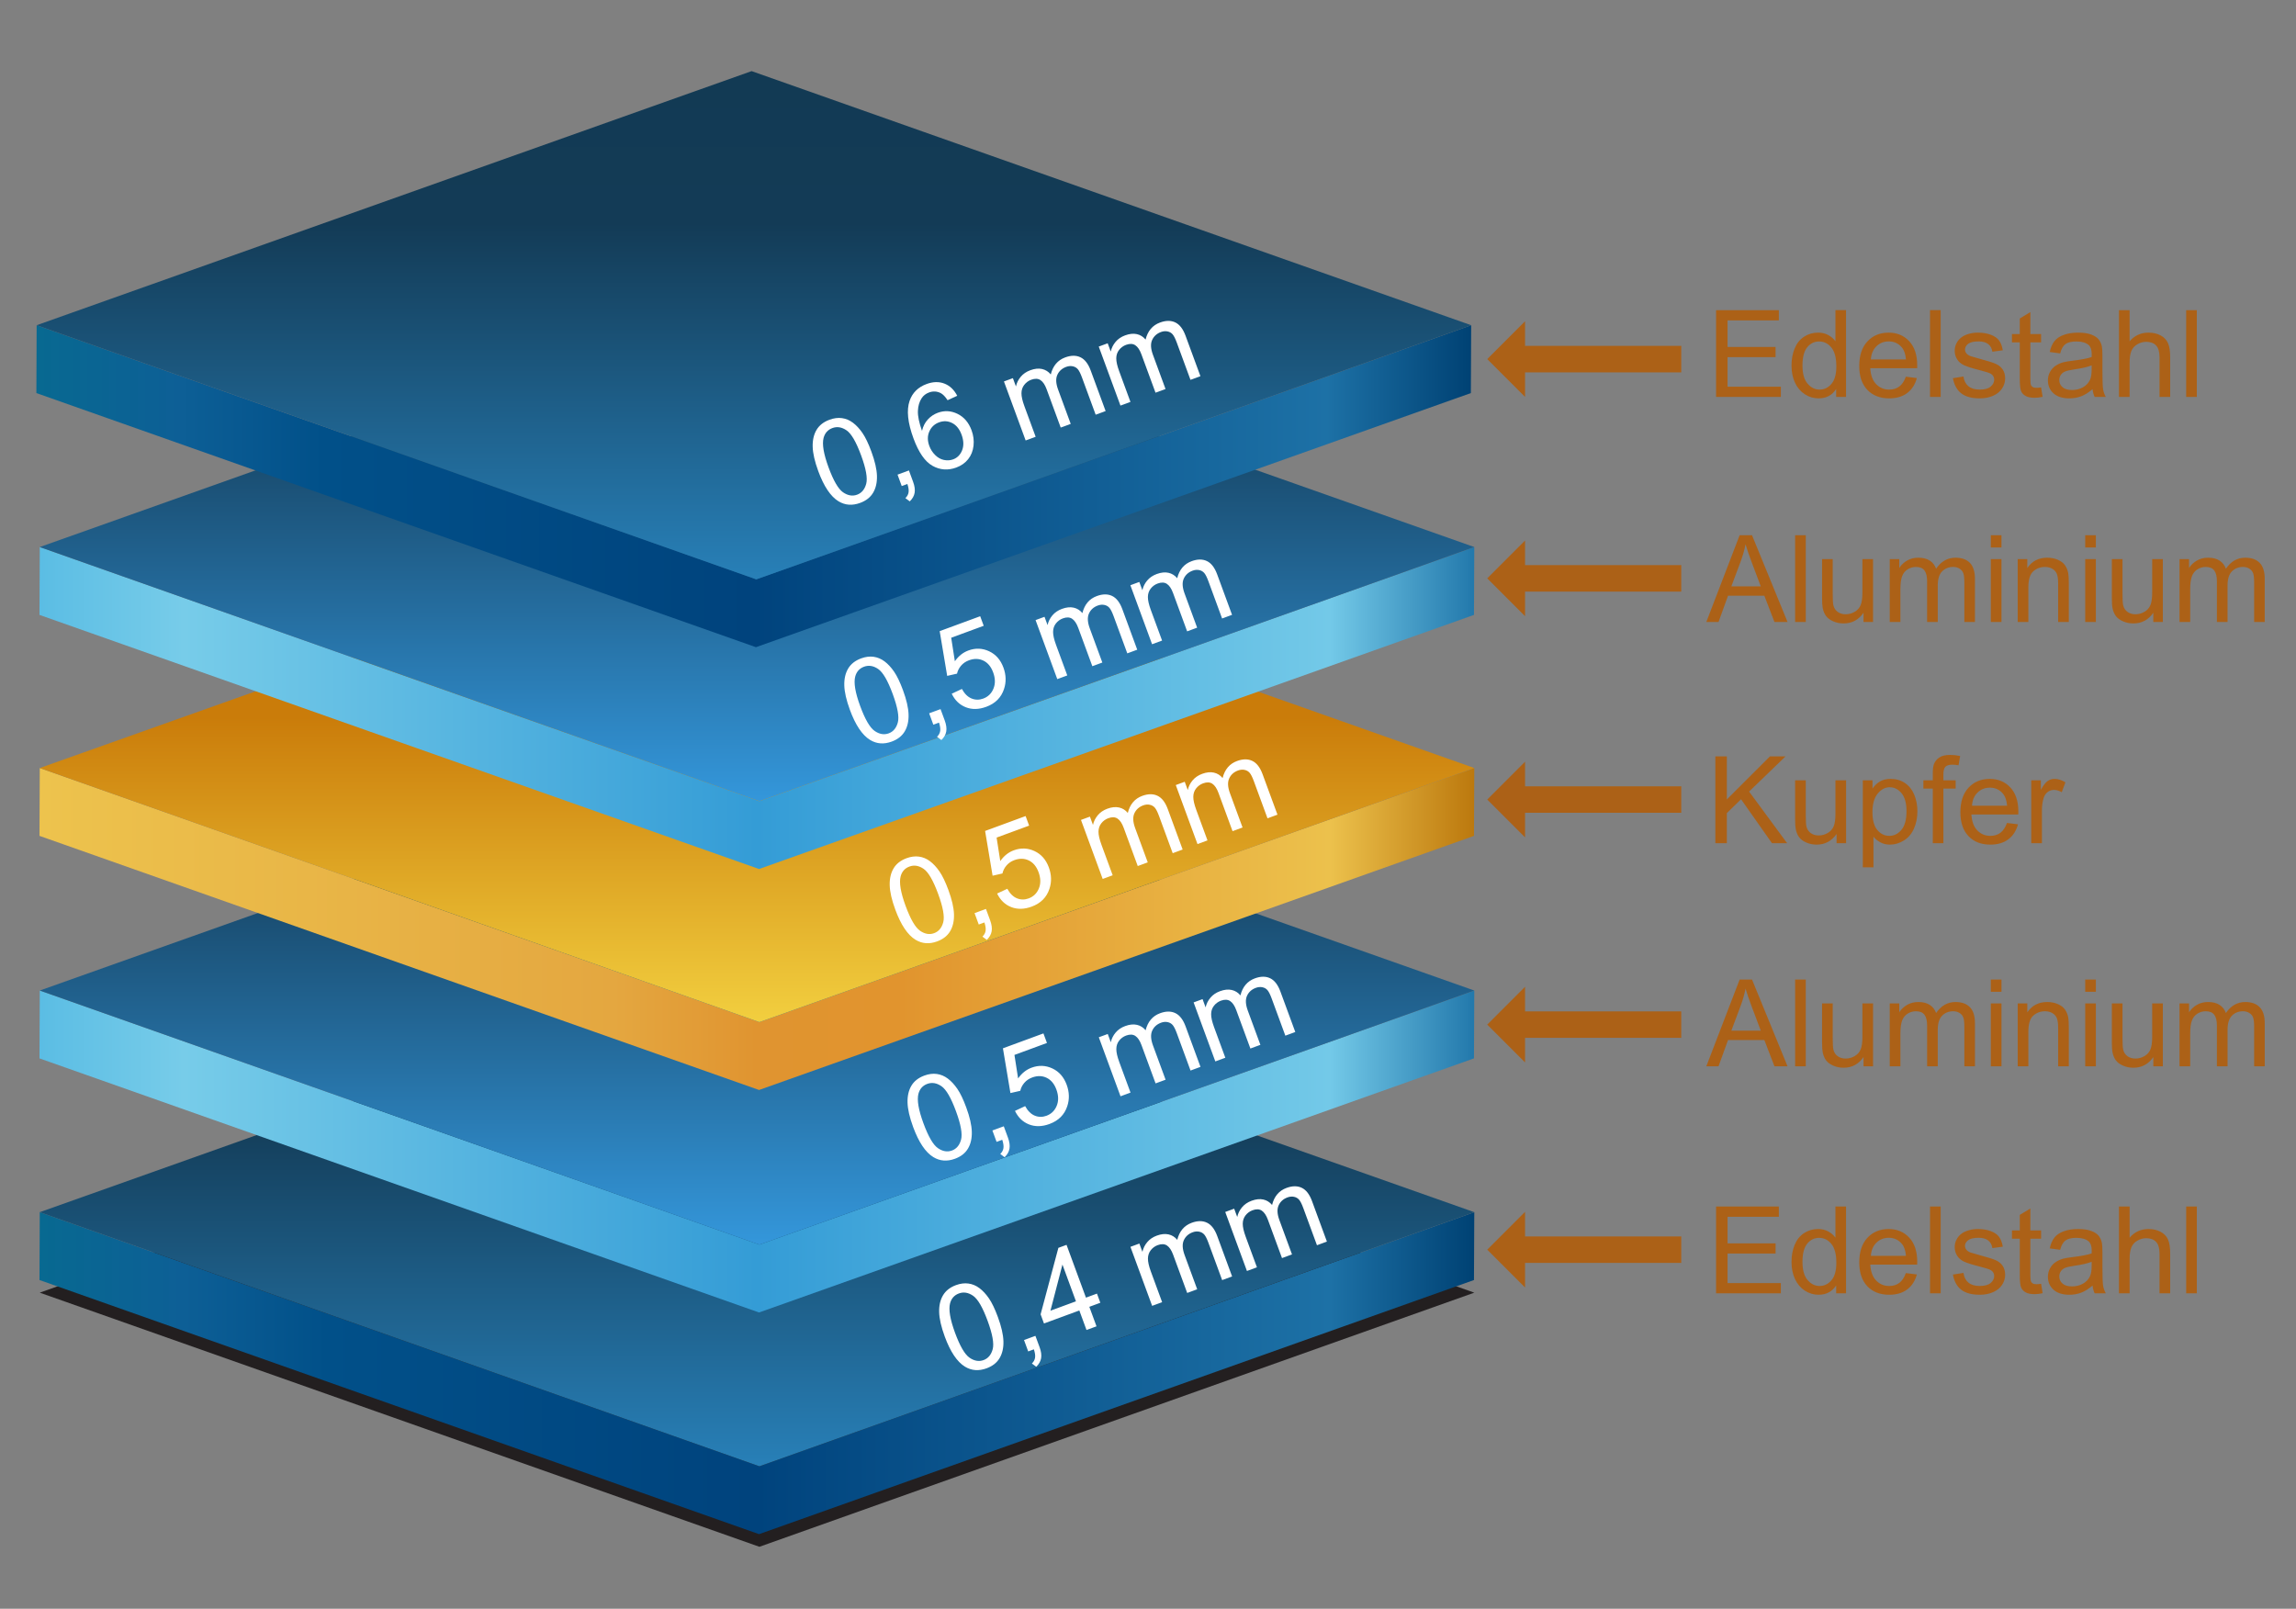 <?xml version="1.0" encoding="UTF-8" standalone="no"?><!DOCTYPE svg PUBLIC "-//W3C//DTD SVG 1.1//EN" "http://www.w3.org/Graphics/SVG/1.1/DTD/svg11.dtd"><svg width="100%" height="100%" viewBox="0 0 284 199" version="1.1" xmlns="http://www.w3.org/2000/svg" xmlns:xlink="http://www.w3.org/1999/xlink" xml:space="preserve" xmlns:serif="http://www.serif.com/" style="fill-rule:evenodd;clip-rule:evenodd;stroke-linejoin:round;stroke-miterlimit:2;"><rect x="0" y="0" width="284" height="199" fill="#808080" stroke="none"/><g><path d="M182.361,159.898l-88.429,31.433l-89.013,-31.433l88.433,-31.433l89.009,31.433Z" style="fill:#231f20;fill-rule:nonzero;"/><g id="Edelstahl"><path d="M93.932,181.376l-89.013,-31.434l-0.034,8.392l89.004,31.434l88.433,-31.434l0.039,-8.392l-88.429,31.434Z" style="fill:url(#_Linear1);"/><path d="M182.361,149.942l-88.429,31.434l-89.013,-31.434l88.433,-31.433l89.009,31.433Z" style="fill:url(#_Linear2);"/><g><path d="M116.858,165.322c-0.438,-1.192 -0.668,-2.196 -0.69,-3.012c-0.022,-0.817 0.136,-1.511 0.475,-2.083c0.338,-0.572 0.874,-0.993 1.607,-1.263c0.541,-0.198 1.055,-0.264 1.543,-0.196c0.488,0.067 0.941,0.257 1.357,0.57c0.417,0.312 0.809,0.735 1.177,1.268c0.368,0.533 0.735,1.3 1.103,2.299c0.435,1.182 0.664,2.181 0.688,2.997c0.025,0.815 -0.132,1.51 -0.47,2.085c-0.337,0.574 -0.875,0.997 -1.613,1.268c-0.971,0.357 -1.863,0.29 -2.673,-0.203c-0.973,-0.594 -1.808,-1.838 -2.504,-3.73Zm1.272,-0.468c0.608,1.654 1.207,2.684 1.796,3.089c0.588,0.405 1.167,0.504 1.735,0.295c0.568,-0.209 0.945,-0.66 1.13,-1.352c0.185,-0.693 -0.026,-1.864 -0.633,-3.514c-0.61,-1.659 -1.209,-2.69 -1.797,-3.092c-0.588,-0.403 -1.17,-0.499 -1.748,-0.286c-0.568,0.209 -0.933,0.616 -1.095,1.222c-0.201,0.771 0.003,1.984 0.612,3.638Zm9.052,2.313l-0.518,-1.409l1.409,-0.519l0.519,1.409c0.19,0.518 0.252,0.97 0.186,1.356c-0.066,0.386 -0.267,0.739 -0.601,1.06l-0.539,-0.403c0.219,-0.21 0.35,-0.45 0.392,-0.717c0.042,-0.268 -0.007,-0.613 -0.146,-1.035l-0.702,0.258Zm7.211,-2.652l-0.887,-2.413l-4.372,1.608l-0.417,-1.134l2.197,-8.222l1.01,-0.372l2.402,6.531l1.361,-0.501l0.417,1.134l-1.361,0.501l0.888,2.413l-1.238,0.455Zm-1.304,-3.547l-1.671,-4.544l-1.484,5.704l3.155,-1.16Zm9.423,0.561l-2.685,-7.3l1.106,-0.407l0.377,1.024c0.098,-0.442 0.297,-0.842 0.597,-1.199c0.3,-0.358 0.693,-0.626 1.179,-0.804c0.541,-0.199 1.025,-0.25 1.454,-0.153c0.429,0.097 0.788,0.322 1.079,0.673c0.263,-1.065 0.858,-1.768 1.784,-2.108c0.724,-0.267 1.355,-0.271 1.892,-0.013c0.537,0.258 0.958,0.804 1.265,1.638l1.843,5.011l-1.23,0.452l-1.692,-4.598c-0.182,-0.495 -0.353,-0.837 -0.513,-1.025c-0.16,-0.188 -0.37,-0.31 -0.63,-0.365c-0.26,-0.056 -0.531,-0.031 -0.816,0.073c-0.513,0.189 -0.876,0.517 -1.09,0.983c-0.213,0.466 -0.182,1.075 0.094,1.826l1.56,4.241l-1.237,0.456l-1.744,-4.744c-0.203,-0.549 -0.455,-0.925 -0.758,-1.126c-0.303,-0.2 -0.683,-0.217 -1.142,-0.048c-0.348,0.128 -0.636,0.338 -0.864,0.63c-0.228,0.292 -0.344,0.639 -0.347,1.041c-0.003,0.402 0.117,0.935 0.362,1.599l1.393,3.788l-1.237,0.455Zm11.727,-4.313l-2.685,-7.3l1.106,-0.408l0.377,1.025c0.098,-0.442 0.297,-0.842 0.597,-1.199c0.3,-0.358 0.693,-0.626 1.179,-0.805c0.541,-0.198 1.026,-0.249 1.454,-0.152c0.429,0.097 0.788,0.321 1.079,0.673c0.264,-1.065 0.858,-1.768 1.784,-2.108c0.724,-0.267 1.355,-0.271 1.892,-0.013c0.537,0.258 0.959,0.803 1.265,1.637l1.843,5.012l-1.23,0.452l-1.691,-4.599c-0.182,-0.494 -0.354,-0.836 -0.514,-1.024c-0.16,-0.188 -0.37,-0.31 -0.63,-0.366c-0.259,-0.055 -0.531,-0.03 -0.815,0.074c-0.514,0.189 -0.877,0.516 -1.091,0.983c-0.213,0.466 -0.182,1.075 0.095,1.826l1.559,4.241l-1.237,0.455l-1.744,-4.743c-0.203,-0.55 -0.455,-0.925 -0.758,-1.126c-0.303,-0.201 -0.683,-0.217 -1.141,-0.048c-0.349,0.128 -0.637,0.338 -0.865,0.63c-0.228,0.292 -0.344,0.639 -0.347,1.041c-0.003,0.401 0.118,0.935 0.362,1.599l1.393,3.788l-1.237,0.455Z" style="fill:#fff;"/></g></g><g id="Aluminium"><path d="M93.932,153.958l-89.013,-31.433l-0.034,8.394l89.004,31.431l88.433,-31.434l0.039,-8.391l-88.429,31.433Z" style="fill:url(#_Linear3);"/><path d="M182.361,122.525l-88.429,31.433l-89.013,-31.433l88.433,-31.434l89.009,31.434Z" style="fill:url(#_Linear4);"/><g id="Aluminium1" serif:id="Aluminium"><path d="M112.947,139.4c-0.438,-1.191 -0.668,-2.195 -0.69,-3.012c-0.022,-0.816 0.136,-1.511 0.474,-2.083c0.339,-0.572 0.875,-0.992 1.608,-1.262c0.541,-0.199 1.055,-0.264 1.543,-0.197c0.488,0.068 0.94,0.258 1.357,0.57c0.417,0.313 0.809,0.736 1.177,1.269c0.367,0.533 0.735,1.299 1.102,2.298c0.435,1.183 0.665,2.182 0.689,2.997c0.024,0.816 -0.132,1.511 -0.47,2.085c-0.338,0.574 -0.875,0.997 -1.613,1.268c-0.972,0.358 -1.863,0.29 -2.674,-0.203c-0.973,-0.594 -1.807,-1.837 -2.503,-3.73Zm1.272,-0.468c0.608,1.655 1.207,2.685 1.795,3.09c0.589,0.405 1.167,0.503 1.736,0.294c0.568,-0.209 0.944,-0.66 1.129,-1.352c0.185,-0.692 -0.025,-1.863 -0.632,-3.513c-0.61,-1.659 -1.209,-2.69 -1.797,-3.093c-0.588,-0.403 -1.171,-0.498 -1.748,-0.286c-0.568,0.209 -0.933,0.617 -1.096,1.223c-0.2,0.77 0.004,1.983 0.613,3.637Zm9.052,2.313l-0.518,-1.409l1.409,-0.518l0.518,1.409c0.191,0.518 0.253,0.97 0.187,1.356c-0.066,0.386 -0.267,0.739 -0.602,1.06l-0.538,-0.403c0.219,-0.211 0.35,-0.45 0.392,-0.718c0.042,-0.268 -0.007,-0.613 -0.147,-1.035l-0.701,0.258Zm2.274,-3.833l1.259,-0.588c0.328,0.597 0.727,0.991 1.194,1.18c0.468,0.19 0.949,0.194 1.444,0.012c0.596,-0.219 1.018,-0.629 1.265,-1.23c0.247,-0.601 0.234,-1.273 -0.039,-2.015c-0.259,-0.706 -0.662,-1.19 -1.209,-1.452c-0.546,-0.262 -1.14,-0.275 -1.782,-0.039c-0.398,0.147 -0.725,0.37 -0.979,0.669c-0.254,0.299 -0.42,0.626 -0.497,0.982l-1.217,0.276l-0.928,-5.535l5.011,-1.843l0.435,1.182l-4.021,1.479l0.453,2.909c0.45,-0.645 1.007,-1.089 1.671,-1.333c0.88,-0.324 1.735,-0.292 2.564,0.095c0.829,0.387 1.419,1.059 1.772,2.017c0.335,0.912 0.359,1.798 0.072,2.658c-0.346,1.053 -1.078,1.786 -2.197,2.197c-0.916,0.337 -1.759,0.356 -2.527,0.056c-0.769,-0.3 -1.35,-0.859 -1.744,-1.677Zm13.055,-1.805l-2.685,-7.3l1.107,-0.407l0.377,1.024c0.097,-0.441 0.296,-0.841 0.597,-1.199c0.3,-0.357 0.693,-0.625 1.179,-0.804c0.54,-0.199 1.025,-0.25 1.454,-0.152c0.428,0.097 0.788,0.321 1.078,0.672c0.264,-1.065 0.859,-1.767 1.785,-2.108c0.724,-0.266 1.354,-0.27 1.891,-0.013c0.537,0.258 0.959,0.804 1.266,1.638l1.843,5.011l-1.231,0.453l-1.691,-4.599c-0.182,-0.495 -0.353,-0.836 -0.513,-1.025c-0.161,-0.188 -0.371,-0.31 -0.63,-0.365c-0.26,-0.055 -0.532,-0.031 -0.816,0.074c-0.513,0.189 -0.877,0.516 -1.09,0.982c-0.214,0.466 -0.182,1.075 0.094,1.827l1.56,4.241l-1.237,0.455l-1.745,-4.743c-0.202,-0.55 -0.455,-0.925 -0.757,-1.126c-0.303,-0.201 -0.684,-0.217 -1.142,-0.048c-0.348,0.128 -0.636,0.338 -0.865,0.63c-0.228,0.292 -0.343,0.639 -0.346,1.04c-0.004,0.402 0.117,0.935 0.361,1.6l1.394,3.787l-1.238,0.455Zm11.727,-4.313l-2.685,-7.3l1.107,-0.407l0.377,1.024c0.097,-0.441 0.296,-0.841 0.597,-1.199c0.3,-0.357 0.693,-0.625 1.179,-0.804c0.541,-0.199 1.025,-0.25 1.454,-0.152c0.428,0.097 0.788,0.321 1.078,0.672c0.264,-1.065 0.859,-1.767 1.785,-2.108c0.724,-0.266 1.354,-0.27 1.891,-0.013c0.537,0.258 0.959,0.804 1.266,1.638l1.843,5.011l-1.23,0.453l-1.692,-4.599c-0.182,-0.495 -0.353,-0.836 -0.513,-1.025c-0.16,-0.188 -0.37,-0.31 -0.63,-0.365c-0.26,-0.055 -0.532,-0.031 -0.816,0.074c-0.513,0.188 -0.876,0.516 -1.09,0.982c-0.214,0.466 -0.182,1.075 0.094,1.827l1.56,4.241l-1.237,0.455l-1.745,-4.743c-0.202,-0.55 -0.454,-0.925 -0.757,-1.126c-0.303,-0.201 -0.683,-0.217 -1.142,-0.049c-0.348,0.129 -0.636,0.339 -0.864,0.631c-0.229,0.292 -0.344,0.639 -0.347,1.04c-0.003,0.402 0.117,0.935 0.362,1.6l1.393,3.787l-1.238,0.455Z" style="fill:#fff;"/></g></g><g id="Kupfer"><path d="M93.932,126.433l-89.013,-31.431l-0.034,8.392l89.004,31.433l88.433,-31.433l0.039,-8.394l-88.429,31.433Z" style="fill:url(#_Linear5);"/><path d="M182.361,95l-88.429,31.433l-89.013,-31.431l88.433,-31.433l89.009,31.431Z" style="fill:url(#_Linear6);"/><g><path d="M110.742,112.514c-0.439,-1.191 -0.669,-2.195 -0.691,-3.012c-0.022,-0.816 0.137,-1.511 0.475,-2.082c0.339,-0.572 0.875,-0.993 1.608,-1.263c0.54,-0.199 1.055,-0.264 1.543,-0.197c0.488,0.068 0.94,0.258 1.357,0.57c0.416,0.313 0.808,0.736 1.176,1.269c0.368,0.533 0.736,1.299 1.103,2.298c0.435,1.183 0.665,2.182 0.689,2.997c0.024,0.816 -0.133,1.511 -0.47,2.085c-0.338,0.574 -0.876,0.997 -1.614,1.269c-0.971,0.357 -1.862,0.289 -2.673,-0.203c-0.973,-0.595 -1.807,-1.838 -2.503,-3.731Zm1.271,-0.467c0.609,1.654 1.207,2.684 1.796,3.089c0.589,0.405 1.167,0.503 1.735,0.294c0.569,-0.209 0.945,-0.659 1.13,-1.352c0.185,-0.692 -0.026,-1.863 -0.633,-3.513c-0.61,-1.659 -1.209,-2.69 -1.796,-3.093c-0.588,-0.403 -1.171,-0.498 -1.748,-0.286c-0.569,0.209 -0.934,0.617 -1.096,1.223c-0.2,0.771 0.004,1.983 0.612,3.638Zm9.053,2.312l-0.519,-1.409l1.41,-0.518l0.518,1.409c0.19,0.518 0.253,0.97 0.186,1.356c-0.066,0.386 -0.266,0.739 -0.601,1.06l-0.538,-0.403c0.219,-0.211 0.349,-0.45 0.391,-0.718c0.042,-0.267 -0.006,-0.612 -0.146,-1.034l-0.701,0.257Zm2.273,-3.833l1.259,-0.587c0.329,0.597 0.727,0.99 1.195,1.179c0.468,0.19 0.949,0.194 1.444,0.012c0.596,-0.219 1.017,-0.629 1.265,-1.23c0.247,-0.601 0.234,-1.272 -0.039,-2.015c-0.26,-0.706 -0.663,-1.189 -1.209,-1.452c-0.546,-0.262 -1.14,-0.275 -1.782,-0.039c-0.399,0.147 -0.725,0.37 -0.979,0.669c-0.255,0.299 -0.42,0.626 -0.497,0.982l-1.218,0.276l-0.927,-5.535l5.011,-1.843l0.435,1.183l-4.022,1.479l0.453,2.908c0.45,-0.644 1.007,-1.089 1.672,-1.333c0.88,-0.324 1.734,-0.292 2.563,0.095c0.829,0.387 1.42,1.059 1.772,2.017c0.336,0.912 0.36,1.798 0.073,2.658c-0.346,1.054 -1.079,1.786 -2.197,2.197c-0.916,0.337 -1.759,0.356 -2.527,0.056c-0.769,-0.3 -1.35,-0.859 -1.745,-1.677Zm13.056,-1.804l-2.685,-7.301l1.107,-0.407l0.376,1.024c0.098,-0.441 0.297,-0.841 0.597,-1.198c0.301,-0.358 0.694,-0.626 1.179,-0.805c0.541,-0.199 1.026,-0.249 1.454,-0.152c0.429,0.097 0.788,0.321 1.079,0.672c0.264,-1.064 0.859,-1.767 1.784,-2.108c0.724,-0.266 1.355,-0.27 1.892,-0.012c0.537,0.257 0.959,0.803 1.266,1.637l1.843,5.011l-1.231,0.453l-1.691,-4.599c-0.182,-0.495 -0.353,-0.836 -0.514,-1.024c-0.16,-0.189 -0.37,-0.31 -0.63,-0.366c-0.259,-0.055 -0.531,-0.031 -0.815,0.074c-0.514,0.189 -0.877,0.516 -1.09,0.982c-0.214,0.466 -0.183,1.075 0.094,1.827l1.56,4.241l-1.238,0.455l-1.744,-4.743c-0.202,-0.55 -0.455,-0.925 -0.758,-1.126c-0.302,-0.201 -0.683,-0.217 -1.141,-0.048c-0.348,0.128 -0.637,0.338 -0.865,0.63c-0.228,0.292 -0.344,0.639 -0.347,1.04c-0.003,0.402 0.118,0.935 0.362,1.6l1.393,3.787l-1.237,0.456Zm11.727,-4.314l-2.685,-7.3l1.107,-0.407l0.376,1.024c0.098,-0.441 0.297,-0.841 0.597,-1.199c0.301,-0.357 0.694,-0.625 1.18,-0.804c0.54,-0.199 1.025,-0.25 1.454,-0.152c0.428,0.097 0.788,0.321 1.078,0.672c0.264,-1.065 0.859,-1.767 1.784,-2.108c0.724,-0.266 1.355,-0.27 1.892,-0.012c0.537,0.257 0.959,0.803 1.266,1.637l1.843,5.011l-1.231,0.453l-1.691,-4.599c-0.182,-0.495 -0.353,-0.836 -0.514,-1.024c-0.16,-0.189 -0.37,-0.31 -0.629,-0.366c-0.26,-0.055 -0.532,-0.031 -0.816,0.074c-0.513,0.189 -0.877,0.516 -1.09,0.982c-0.214,0.466 -0.182,1.075 0.094,1.827l1.56,4.241l-1.237,0.455l-1.745,-4.743c-0.202,-0.55 -0.455,-0.925 -0.757,-1.126c-0.303,-0.201 -0.684,-0.217 -1.142,-0.048c-0.348,0.128 -0.637,0.338 -0.865,0.63c-0.228,0.292 -0.344,0.639 -0.347,1.04c-0.003,0.402 0.118,0.935 0.362,1.6l1.393,3.787l-1.237,0.455Z" style="fill:#fff;"/></g></g><g id="Aluminium2" serif:id="Aluminium"><path d="M93.932,99.102l-89.013,-31.434l-0.034,8.394l89.004,31.431l88.433,-31.433l0.039,-8.392l-88.429,31.434Z" style="fill:url(#_Linear7);"/><path d="M182.361,67.668l-88.429,31.434l-89.013,-31.434l88.433,-31.433l89.009,31.433Z" style="fill:url(#_Linear8);"/><g><path d="M105.124,87.797c-0.438,-1.191 -0.668,-2.195 -0.69,-3.012c-0.022,-0.816 0.136,-1.511 0.475,-2.083c0.338,-0.571 0.874,-0.992 1.607,-1.262c0.541,-0.199 1.055,-0.264 1.543,-0.197c0.488,0.068 0.941,0.258 1.357,0.57c0.417,0.313 0.809,0.736 1.177,1.269c0.368,0.533 0.735,1.299 1.103,2.298c0.435,1.183 0.664,2.182 0.688,2.997c0.025,0.816 -0.132,1.511 -0.47,2.085c-0.337,0.574 -0.875,0.997 -1.613,1.269c-0.971,0.357 -1.863,0.289 -2.673,-0.203c-0.973,-0.595 -1.808,-1.838 -2.504,-3.731Zm1.272,-0.468c0.608,1.655 1.207,2.685 1.796,3.09c0.588,0.405 1.167,0.503 1.735,0.294c0.568,-0.209 0.945,-0.66 1.13,-1.352c0.185,-0.692 -0.026,-1.863 -0.633,-3.513c-0.61,-1.659 -1.209,-2.69 -1.797,-3.093c-0.588,-0.403 -1.17,-0.498 -1.748,-0.286c-0.568,0.209 -0.933,0.617 -1.095,1.223c-0.201,0.771 0.003,1.983 0.612,3.637Zm9.052,2.313l-0.518,-1.409l1.409,-0.518l0.519,1.409c0.19,0.518 0.252,0.97 0.186,1.356c-0.066,0.386 -0.267,0.739 -0.601,1.06l-0.539,-0.403c0.22,-0.211 0.35,-0.45 0.392,-0.718c0.042,-0.268 -0.007,-0.612 -0.146,-1.035l-0.702,0.258Zm2.274,-3.833l1.259,-0.587c0.329,0.597 0.727,0.99 1.195,1.179c0.467,0.19 0.949,0.194 1.444,0.012c0.595,-0.219 1.017,-0.629 1.264,-1.23c0.247,-0.601 0.235,-1.273 -0.038,-2.015c-0.26,-0.706 -0.663,-1.19 -1.209,-1.452c-0.547,-0.262 -1.141,-0.275 -1.782,-0.039c-0.399,0.147 -0.726,0.37 -0.98,0.669c-0.254,0.299 -0.42,0.626 -0.497,0.982l-1.217,0.276l-0.928,-5.535l5.011,-1.843l0.435,1.183l-4.021,1.479l0.453,2.908c0.45,-0.644 1.007,-1.089 1.672,-1.333c0.879,-0.324 1.734,-0.292 2.563,0.095c0.829,0.387 1.42,1.059 1.772,2.017c0.335,0.912 0.36,1.798 0.072,2.658c-0.346,1.054 -1.078,1.786 -2.196,2.197c-0.917,0.337 -1.759,0.356 -2.528,0.056c-0.768,-0.3 -1.35,-0.859 -1.744,-1.677Zm13.056,-1.805l-2.685,-7.3l1.106,-0.407l0.377,1.024c0.098,-0.441 0.297,-0.841 0.597,-1.199c0.3,-0.357 0.693,-0.625 1.179,-0.804c0.541,-0.199 1.026,-0.25 1.454,-0.152c0.429,0.097 0.788,0.321 1.079,0.672c0.263,-1.065 0.858,-1.767 1.784,-2.108c0.724,-0.266 1.355,-0.27 1.892,-0.012c0.537,0.257 0.958,0.803 1.265,1.637l1.843,5.011l-1.23,0.453l-1.692,-4.599c-0.182,-0.495 -0.353,-0.836 -0.513,-1.024c-0.16,-0.189 -0.37,-0.31 -0.63,-0.366c-0.26,-0.055 -0.531,-0.031 -0.816,0.074c-0.513,0.189 -0.876,0.516 -1.09,0.982c-0.213,0.466 -0.182,1.075 0.094,1.827l1.56,4.241l-1.237,0.455l-1.744,-4.743c-0.203,-0.55 -0.455,-0.925 -0.758,-1.126c-0.303,-0.201 -0.683,-0.217 -1.141,-0.048c-0.349,0.128 -0.637,0.338 -0.865,0.63c-0.228,0.292 -0.344,0.639 -0.347,1.04c-0.003,0.402 0.117,0.935 0.362,1.6l1.393,3.787l-1.237,0.455Zm11.727,-4.313l-2.685,-7.3l1.106,-0.407l0.377,1.024c0.098,-0.441 0.297,-0.841 0.597,-1.199c0.3,-0.357 0.693,-0.625 1.179,-0.804c0.541,-0.199 1.026,-0.25 1.454,-0.152c0.429,0.097 0.788,0.321 1.079,0.672c0.264,-1.065 0.858,-1.767 1.784,-2.108c0.724,-0.266 1.355,-0.27 1.892,-0.013c0.537,0.258 0.959,0.804 1.265,1.638l1.843,5.011l-1.23,0.453l-1.691,-4.599c-0.182,-0.495 -0.354,-0.836 -0.514,-1.025c-0.16,-0.188 -0.37,-0.31 -0.63,-0.365c-0.259,-0.055 -0.531,-0.031 -0.815,0.074c-0.514,0.189 -0.877,0.516 -1.091,0.982c-0.213,0.466 -0.182,1.075 0.095,1.827l1.559,4.241l-1.237,0.455l-1.744,-4.743c-0.203,-0.55 -0.455,-0.925 -0.758,-1.126c-0.303,-0.201 -0.683,-0.217 -1.141,-0.048c-0.349,0.128 -0.637,0.338 -0.865,0.63c-0.228,0.292 -0.344,0.639 -0.347,1.04c-0.003,0.402 0.118,0.935 0.362,1.6l1.393,3.787l-1.237,0.455Z" style="fill:#fff;"/></g></g><g id="Edelstahl1" serif:id="Edelstahl"><path d="M93.547,71.663l-89.013,-31.434l-0.034,8.392l89.005,31.434l88.432,-31.434l0.039,-8.392l-88.429,31.434Z" style="fill:url(#_Linear9);"/><path d="M181.976,40.229l-88.429,31.434l-89.013,-31.434l88.433,-31.433l89.009,31.433Z" style="fill:url(#_Linear10);"/><g><path d="M101.213,58.276c-0.438,-1.192 -0.668,-2.196 -0.69,-3.012c-0.022,-0.817 0.136,-1.511 0.474,-2.083c0.339,-0.572 0.875,-0.993 1.608,-1.262c0.541,-0.199 1.055,-0.265 1.543,-0.197c0.488,0.067 0.94,0.258 1.357,0.57c0.417,0.312 0.809,0.735 1.177,1.268c0.367,0.534 0.735,1.3 1.102,2.299c0.435,1.182 0.665,2.181 0.689,2.997c0.024,0.816 -0.132,1.51 -0.47,2.085c-0.338,0.574 -0.875,0.997 -1.613,1.268c-0.972,0.357 -1.863,0.29 -2.674,-0.203c-0.973,-0.594 -1.807,-1.838 -2.503,-3.73Zm1.272,-0.468c0.608,1.654 1.207,2.684 1.795,3.089c0.589,0.406 1.167,0.504 1.736,0.295c0.568,-0.209 0.944,-0.66 1.129,-1.352c0.185,-0.693 -0.025,-1.864 -0.632,-3.513c-0.61,-1.659 -1.209,-2.69 -1.797,-3.093c-0.588,-0.403 -1.171,-0.498 -1.748,-0.286c-0.568,0.209 -0.933,0.616 -1.096,1.222c-0.2,0.771 0.004,1.984 0.613,3.638Z" style="fill:#fff;fill-rule:nonzero;"/><path d="M111.537,60.121l-0.518,-1.409l1.409,-0.519l0.518,1.41c0.191,0.517 0.253,0.969 0.187,1.355c-0.066,0.386 -0.267,0.739 -0.602,1.06l-0.538,-0.403c0.219,-0.21 0.35,-0.449 0.392,-0.717c0.042,-0.268 -0.007,-0.613 -0.147,-1.035l-0.701,0.258Z" style="fill:#fff;fill-rule:nonzero;"/><path d="M118.403,48.957l-1.195,0.548c-0.288,-0.445 -0.574,-0.74 -0.857,-0.886c-0.464,-0.23 -0.941,-0.255 -1.432,-0.074c-0.394,0.144 -0.699,0.382 -0.916,0.711c-0.285,0.428 -0.44,0.955 -0.464,1.583c-0.024,0.628 0.145,1.448 0.507,2.459c0.131,-0.563 0.371,-1.034 0.721,-1.412c0.35,-0.378 0.761,-0.654 1.233,-0.828c0.825,-0.303 1.639,-0.258 2.442,0.136c0.803,0.394 1.381,1.072 1.735,2.034c0.233,0.633 0.313,1.271 0.24,1.914c-0.073,0.643 -0.295,1.197 -0.665,1.661c-0.371,0.464 -0.858,0.807 -1.463,1.03c-1.031,0.379 -2.012,0.309 -2.941,-0.21c-0.93,-0.519 -1.715,-1.649 -2.356,-3.391c-0.716,-1.947 -0.877,-3.496 -0.483,-4.645c0.345,-1.001 1.049,-1.697 2.112,-2.088c0.793,-0.291 1.524,-0.308 2.194,-0.05c0.67,0.259 1.199,0.761 1.588,1.508Zm-3.454,6.202c0.156,0.426 0.397,0.801 0.721,1.124c0.324,0.323 0.687,0.527 1.087,0.611c0.401,0.084 0.779,0.06 1.137,-0.071c0.522,-0.192 0.894,-0.568 1.115,-1.128c0.22,-0.56 0.198,-1.202 -0.069,-1.926c-0.256,-0.696 -0.643,-1.177 -1.162,-1.441c-0.519,-0.265 -1.06,-0.293 -1.624,-0.086c-0.559,0.206 -0.959,0.581 -1.201,1.125c-0.242,0.544 -0.244,1.142 -0.004,1.792Z" style="fill:#fff;fill-rule:nonzero;"/><path d="M126.866,54.483l-2.685,-7.3l1.107,-0.407l0.377,1.024c0.097,-0.442 0.296,-0.841 0.597,-1.199c0.3,-0.358 0.693,-0.626 1.179,-0.804c0.541,-0.199 1.025,-0.25 1.454,-0.153c0.428,0.098 0.788,0.322 1.078,0.673c0.264,-1.065 0.859,-1.768 1.785,-2.108c0.724,-0.266 1.354,-0.271 1.891,-0.013c0.537,0.258 0.959,0.804 1.266,1.638l1.843,5.011l-1.231,0.452l-1.691,-4.598c-0.182,-0.495 -0.353,-0.837 -0.513,-1.025c-0.161,-0.188 -0.371,-0.31 -0.63,-0.365c-0.26,-0.056 -0.532,-0.031 -0.816,0.073c-0.513,0.189 -0.877,0.517 -1.09,0.983c-0.214,0.466 -0.182,1.075 0.094,1.826l1.56,4.242l-1.237,0.455l-1.745,-4.743c-0.202,-0.55 -0.454,-0.926 -0.757,-1.126c-0.303,-0.201 -0.684,-0.217 -1.142,-0.049c-0.348,0.128 -0.636,0.338 -0.864,0.63c-0.229,0.292 -0.344,0.639 -0.347,1.041c-0.004,0.402 0.117,0.935 0.361,1.599l1.394,3.788l-1.238,0.455Z" style="fill:#fff;fill-rule:nonzero;"/><path d="M138.593,50.17l-2.685,-7.3l1.107,-0.407l0.377,1.024c0.097,-0.442 0.296,-0.842 0.597,-1.199c0.3,-0.358 0.693,-0.626 1.179,-0.804c0.541,-0.199 1.025,-0.25 1.454,-0.153c0.428,0.097 0.788,0.322 1.078,0.673c0.264,-1.065 0.859,-1.768 1.785,-2.108c0.724,-0.266 1.354,-0.271 1.891,-0.013c0.537,0.258 0.959,0.804 1.266,1.638l1.843,5.011l-1.23,0.452l-1.692,-4.598c-0.182,-0.495 -0.353,-0.837 -0.513,-1.025c-0.16,-0.188 -0.37,-0.31 -0.63,-0.365c-0.26,-0.056 -0.532,-0.031 -0.816,0.073c-0.513,0.189 -0.876,0.517 -1.09,0.983c-0.214,0.466 -0.182,1.075 0.094,1.826l1.56,4.242l-1.237,0.455l-1.745,-4.743c-0.202,-0.55 -0.454,-0.926 -0.757,-1.127c-0.303,-0.2 -0.683,-0.216 -1.142,-0.048c-0.348,0.128 -0.636,0.338 -0.864,0.63c-0.229,0.292 -0.344,0.639 -0.347,1.041c-0.003,0.402 0.117,0.935 0.362,1.599l1.393,3.788l-1.238,0.455Z" style="fill:#fff;fill-rule:nonzero;"/></g></g><path d="M188.64,46.058l-0,3.042l-4.68,-4.68l4.68,-4.68l-0,3.042l19.32,0l-0,3.276l-19.32,0Zm-0,27.12l-0,3.042l-4.68,-4.68l4.68,-4.68l-0,3.042l19.32,0l-0,3.276l-19.32,0Zm-0,27.36l-0,3.042l-4.68,-4.68l4.68,-4.68l-0,3.042l19.32,0l-0,3.276l-19.32,0Zm-0,27.84l-0,3.042l-4.68,-4.68l4.68,-4.68l-0,3.042l19.32,0l-0,3.276l-19.32,0Zm-0,27.84l-0,3.042l-4.68,-4.68l4.68,-4.68l-0,3.042l19.32,0l-0,3.276l-19.32,0Z" style="fill:#ac6117;"/><g><path d="M212.267,49.1l-0,-10.737l7.763,0l0,1.267l-6.343,0l0,3.289l5.94,-0l0,1.26l-5.94,-0l0,3.654l6.592,0l0,1.267l-8.012,0Zm14.853,0l0,-0.981c-0.493,0.771 -1.218,1.157 -2.175,1.157c-0.62,0 -1.19,-0.171 -1.71,-0.513c-0.52,-0.341 -0.923,-0.819 -1.209,-1.431c-0.286,-0.613 -0.428,-1.318 -0.428,-2.113c-0,-0.777 0.129,-1.481 0.388,-2.113c0.259,-0.633 0.647,-1.117 1.164,-1.454c0.518,-0.337 1.097,-0.506 1.736,-0.506c0.469,0 0.886,0.099 1.253,0.297c0.366,0.198 0.664,0.455 0.893,0.773l0,-3.853l1.311,0l0,10.737l-1.223,0Zm-4.167,-3.881c-0,0.996 0.21,1.74 0.629,2.233c0.42,0.494 0.916,0.74 1.487,0.74c0.576,0 1.066,-0.235 1.469,-0.707c0.403,-0.471 0.604,-1.19 0.604,-2.157c0,-1.064 -0.205,-1.845 -0.615,-2.343c-0.41,-0.498 -0.916,-0.747 -1.516,-0.747c-0.586,-0 -1.076,0.239 -1.469,0.717c-0.393,0.479 -0.589,1.233 -0.589,2.264Zm12.788,1.377l1.362,0.168c-0.215,0.796 -0.613,1.414 -1.194,1.853c-0.581,0.439 -1.323,0.659 -2.226,0.659c-1.138,0 -2.04,-0.35 -2.707,-1.051c-0.666,-0.701 -1,-1.683 -1,-2.948c0,-1.308 0.337,-2.324 1.011,-3.047c0.674,-0.722 1.548,-1.084 2.622,-1.084c1.04,0 1.89,0.354 2.549,1.062c0.659,0.708 0.989,1.704 0.989,2.989c-0,0.078 -0.003,0.195 -0.007,0.351l-5.801,0c0.049,0.855 0.29,1.509 0.725,1.963c0.434,0.454 0.976,0.681 1.626,0.681c0.483,0 0.896,-0.127 1.238,-0.381c0.341,-0.254 0.612,-0.659 0.813,-1.215Zm-4.329,-2.132l4.343,0c-0.058,-0.654 -0.224,-1.145 -0.498,-1.472c-0.42,-0.508 -0.964,-0.762 -1.633,-0.762c-0.606,0 -1.115,0.203 -1.527,0.608c-0.413,0.405 -0.641,0.947 -0.685,1.626Zm7.317,4.636l-0,-10.737l1.318,0l0,10.737l-1.318,0Zm2.834,-2.321l1.304,-0.205c0.073,0.522 0.277,0.922 0.612,1.201c0.334,0.278 0.802,0.417 1.402,0.417c0.606,0 1.055,-0.123 1.348,-0.37c0.293,-0.246 0.439,-0.536 0.439,-0.868c0,-0.297 -0.129,-0.532 -0.388,-0.703c-0.18,-0.117 -0.63,-0.266 -1.347,-0.447c-0.967,-0.244 -1.637,-0.455 -2.011,-0.633c-0.373,-0.178 -0.657,-0.425 -0.85,-0.74c-0.192,-0.315 -0.289,-0.663 -0.289,-1.043c0,-0.347 0.079,-0.668 0.238,-0.964c0.159,-0.295 0.375,-0.54 0.648,-0.736c0.205,-0.151 0.485,-0.279 0.839,-0.384c0.354,-0.105 0.734,-0.158 1.139,-0.158c0.61,0 1.146,0.088 1.608,0.264c0.461,0.176 0.802,0.414 1.021,0.714c0.22,0.3 0.371,0.702 0.454,1.205l-1.289,0.176c-0.058,-0.401 -0.228,-0.713 -0.509,-0.938c-0.28,-0.224 -0.677,-0.337 -1.19,-0.337c-0.605,0 -1.037,0.1 -1.296,0.301c-0.259,0.2 -0.388,0.434 -0.388,0.703c-0,0.171 0.053,0.324 0.161,0.461c0.107,0.142 0.276,0.259 0.505,0.352c0.132,0.049 0.52,0.161 1.165,0.337c0.932,0.249 1.583,0.452 1.951,0.611c0.369,0.159 0.658,0.39 0.868,0.692c0.21,0.303 0.315,0.679 0.315,1.128c0,0.44 -0.128,0.854 -0.384,1.242c-0.257,0.388 -0.626,0.688 -1.11,0.901c-0.483,0.212 -1.03,0.318 -1.64,0.318c-1.011,0 -1.781,-0.21 -2.311,-0.63c-0.53,-0.42 -0.868,-1.042 -1.015,-1.867Zm10.906,1.142l0.191,1.165c-0.372,0.078 -0.704,0.117 -0.997,0.117c-0.478,-0 -0.849,-0.076 -1.113,-0.227c-0.263,-0.151 -0.449,-0.35 -0.556,-0.597c-0.108,-0.247 -0.162,-0.765 -0.162,-1.556l0,-4.476l-0.966,0l-0,-1.025l0.966,0l0,-1.926l1.311,-0.791l0,2.717l1.326,0l0,1.025l-1.326,0l0,4.549c0,0.376 0.024,0.617 0.07,0.725c0.046,0.107 0.122,0.193 0.227,0.256c0.105,0.064 0.255,0.095 0.451,0.095c0.146,0 0.339,-0.017 0.578,-0.051Zm6.365,0.22c-0.488,0.415 -0.958,0.708 -1.41,0.879c-0.452,0.171 -0.936,0.256 -1.454,0.256c-0.854,0 -1.511,-0.209 -1.97,-0.626c-0.459,-0.418 -0.689,-0.951 -0.689,-1.6c0,-0.381 0.087,-0.729 0.26,-1.044c0.174,-0.315 0.401,-0.568 0.682,-0.758c0.28,-0.191 0.597,-0.335 0.948,-0.432c0.259,-0.069 0.65,-0.135 1.172,-0.198c1.064,-0.127 1.848,-0.278 2.351,-0.454c0.005,-0.181 0.007,-0.296 0.007,-0.344c0,-0.537 -0.124,-0.916 -0.373,-1.136c-0.337,-0.297 -0.838,-0.446 -1.502,-0.446c-0.62,-0 -1.078,0.108 -1.373,0.326c-0.295,0.217 -0.514,0.601 -0.655,1.153l-1.29,-0.176c0.118,-0.551 0.311,-0.997 0.579,-1.336c0.269,-0.34 0.657,-0.601 1.165,-0.784c0.507,-0.183 1.096,-0.275 1.765,-0.275c0.664,0 1.203,0.078 1.618,0.235c0.415,0.156 0.721,0.352 0.916,0.589c0.195,0.237 0.332,0.536 0.41,0.897c0.044,0.225 0.066,0.63 0.066,1.216l0,1.758c0,1.226 0.028,2.001 0.084,2.326c0.056,0.324 0.168,0.636 0.334,0.933l-1.377,0c-0.137,-0.273 -0.225,-0.593 -0.264,-0.959Zm-0.11,-2.944c-0.478,0.195 -1.196,0.361 -2.153,0.498c-0.542,0.078 -0.926,0.166 -1.15,0.263c-0.225,0.098 -0.398,0.241 -0.52,0.429c-0.122,0.188 -0.183,0.397 -0.183,0.626c-0,0.352 0.133,0.645 0.399,0.879c0.266,0.234 0.655,0.351 1.168,0.351c0.508,0 0.96,-0.111 1.355,-0.333c0.396,-0.222 0.686,-0.526 0.872,-0.912c0.141,-0.298 0.212,-0.737 0.212,-1.318l0,-0.483Zm3.377,3.903l-0,-10.737l1.318,0l-0,3.853c0.615,-0.713 1.391,-1.07 2.329,-1.07c0.576,0 1.077,0.114 1.501,0.341c0.425,0.227 0.729,0.541 0.912,0.941c0.183,0.4 0.275,0.981 0.275,1.743l-0,4.929l-1.318,0l-0,-4.929c-0,-0.659 -0.143,-1.139 -0.429,-1.439c-0.286,-0.3 -0.69,-0.45 -1.212,-0.45c-0.391,-0 -0.758,0.101 -1.102,0.304c-0.345,0.202 -0.59,0.477 -0.736,0.823c-0.147,0.347 -0.22,0.826 -0.22,1.436l-0,4.255l-1.318,0Zm8.312,0l0,-10.737l1.319,0l-0,10.737l-1.319,0Zm-59.355,27.84l4.124,-10.737l1.53,0l4.395,10.737l-1.619,0l-1.252,-3.252l-4.49,0l-1.179,3.252l-1.509,0Zm3.098,-4.409l3.64,0l-1.12,-2.973c-0.342,-0.904 -0.596,-1.646 -0.762,-2.227c-0.137,0.688 -0.33,1.372 -0.579,2.051l-1.179,3.149Zm7.888,4.409l0,-10.737l1.319,0l-0,10.737l-1.319,0Zm8.46,0l-0,-1.142c-0.606,0.879 -1.428,1.318 -2.468,1.318c-0.459,0 -0.888,-0.088 -1.286,-0.263c-0.398,-0.176 -0.693,-0.397 -0.886,-0.663c-0.193,-0.266 -0.328,-0.592 -0.407,-0.978c-0.053,-0.259 -0.08,-0.669 -0.08,-1.231l-0,-4.819l1.318,0l0,4.314c0,0.689 0.027,1.152 0.081,1.392c0.083,0.346 0.259,0.619 0.527,0.816c0.269,0.198 0.601,0.297 0.996,0.297c0.396,-0 0.767,-0.101 1.114,-0.304c0.346,-0.203 0.592,-0.479 0.736,-0.828c0.144,-0.349 0.216,-0.855 0.216,-1.519l-0,-4.168l1.318,0l0,7.778l-1.179,0Zm3.244,0l0,-7.778l1.18,0l-0,1.091c0.244,-0.38 0.569,-0.687 0.974,-0.919c0.405,-0.232 0.866,-0.348 1.384,-0.348c0.576,0 1.049,0.12 1.417,0.359c0.369,0.239 0.629,0.574 0.78,1.004c0.616,-0.909 1.416,-1.363 2.403,-1.363c0.771,0 1.364,0.214 1.779,0.641c0.415,0.427 0.623,1.085 0.623,1.974l0,5.339l-1.311,0l-0,-4.9c-0,-0.527 -0.043,-0.906 -0.128,-1.138c-0.086,-0.232 -0.241,-0.419 -0.465,-0.561c-0.225,-0.141 -0.489,-0.212 -0.791,-0.212c-0.547,-0 -1.001,0.182 -1.363,0.546c-0.361,0.363 -0.542,0.946 -0.542,1.746l0,4.519l-1.318,0l0,-5.053c0,-0.586 -0.107,-1.026 -0.322,-1.319c-0.215,-0.293 -0.567,-0.439 -1.055,-0.439c-0.371,-0 -0.714,0.098 -1.029,0.293c-0.315,0.195 -0.543,0.481 -0.685,0.857c-0.141,0.376 -0.212,0.918 -0.212,1.626l-0,4.035l-1.319,0Zm12.503,-9.221l-0,-1.516l1.318,0l0,1.516l-1.318,0Zm-0,9.221l-0,-7.778l1.318,0l0,7.778l-1.318,0Zm3.325,0l0,-7.778l1.187,0l-0,1.106c0.571,-0.854 1.396,-1.282 2.475,-1.282c0.469,0 0.9,0.085 1.293,0.253c0.393,0.168 0.687,0.389 0.882,0.663c0.196,0.273 0.333,0.598 0.411,0.974c0.048,0.244 0.073,0.671 0.073,1.282l-0,4.782l-1.318,0l-0,-4.731c-0,-0.537 -0.052,-0.939 -0.154,-1.205c-0.103,-0.266 -0.285,-0.478 -0.546,-0.637c-0.261,-0.159 -0.568,-0.238 -0.919,-0.238c-0.562,-0 -1.046,0.178 -1.454,0.535c-0.408,0.356 -0.612,1.032 -0.612,2.028l0,4.248l-1.318,0Zm8.35,-9.221l-0,-1.516l1.318,0l0,1.516l-1.318,0Zm-0,9.221l-0,-7.778l1.318,0l0,7.778l-1.318,0Zm8.423,0l-0,-1.142c-0.606,0.879 -1.429,1.318 -2.469,1.318c-0.459,0 -0.887,-0.088 -1.285,-0.263c-0.398,-0.176 -0.693,-0.397 -0.886,-0.663c-0.193,-0.266 -0.329,-0.592 -0.407,-0.978c-0.054,-0.259 -0.08,-0.669 -0.08,-1.231l-0,-4.819l1.318,0l-0,4.314c-0,0.689 0.027,1.152 0.081,1.392c0.083,0.346 0.258,0.619 0.527,0.816c0.268,0.198 0.6,0.297 0.996,0.297c0.395,-0 0.767,-0.101 1.113,-0.304c0.347,-0.203 0.592,-0.479 0.736,-0.828c0.144,-0.349 0.216,-0.855 0.216,-1.519l0,-4.168l1.319,0l-0,7.778l-1.179,0Zm3.244,0l0,-7.778l1.179,0l0,1.091c0.245,-0.38 0.569,-0.687 0.975,-0.919c0.405,-0.232 0.866,-0.348 1.384,-0.348c0.576,0 1.048,0.12 1.417,0.359c0.369,0.239 0.629,0.574 0.78,1.004c0.615,-0.909 1.416,-1.363 2.402,-1.363c0.772,0 1.365,0.214 1.78,0.641c0.415,0.427 0.623,1.085 0.623,1.974l-0,5.339l-1.311,0l-0,-4.9c-0,-0.527 -0.043,-0.906 -0.128,-1.138c-0.086,-0.232 -0.241,-0.419 -0.466,-0.561c-0.224,-0.141 -0.488,-0.212 -0.791,-0.212c-0.546,-0 -1.001,0.182 -1.362,0.546c-0.361,0.363 -0.542,0.946 -0.542,1.746l0,4.519l-1.318,0l-0,-5.053c-0,-0.586 -0.108,-1.026 -0.323,-1.319c-0.214,-0.293 -0.566,-0.439 -1.054,-0.439c-0.371,-0 -0.714,0.098 -1.029,0.293c-0.315,0.195 -0.543,0.481 -0.685,0.857c-0.142,0.376 -0.212,0.918 -0.212,1.626l-0,4.035l-1.319,0Zm-57.414,27.36l-0,-10.737l1.421,0l-0,5.325l5.332,-5.325l1.926,0l-4.505,4.351l4.703,6.386l-1.875,0l-3.824,-5.434l-1.757,1.714l-0,3.72l-1.421,0Zm14.992,0l0,-1.142c-0.605,0.879 -1.428,1.318 -2.468,1.318c-0.459,0 -0.887,-0.088 -1.285,-0.263c-0.398,-0.176 -0.694,-0.397 -0.887,-0.663c-0.192,-0.266 -0.328,-0.592 -0.406,-0.978c-0.054,-0.259 -0.081,-0.669 -0.081,-1.231l0,-4.819l1.319,0l-0,4.314c-0,0.689 0.027,1.152 0.08,1.392c0.083,0.346 0.259,0.619 0.528,0.816c0.268,0.198 0.6,0.297 0.996,0.297c0.395,-0 0.766,-0.101 1.113,-0.304c0.347,-0.203 0.592,-0.479 0.736,-0.828c0.144,-0.349 0.216,-0.855 0.216,-1.519l0,-4.168l1.319,0l-0,7.778l-1.18,0Zm3.245,2.981l-0,-10.759l1.201,0l0,1.011c0.283,-0.396 0.603,-0.692 0.96,-0.89c0.356,-0.198 0.788,-0.297 1.296,-0.297c0.664,0 1.25,0.171 1.758,0.513c0.508,0.342 0.891,0.824 1.15,1.447c0.258,0.622 0.388,1.304 0.388,2.047c-0,0.796 -0.143,1.512 -0.429,2.149c-0.285,0.638 -0.7,1.126 -1.245,1.465c-0.544,0.34 -1.117,0.509 -1.717,0.509c-0.44,0 -0.834,-0.093 -1.183,-0.278c-0.349,-0.186 -0.636,-0.42 -0.861,-0.703l0,3.786l-1.318,0Zm1.194,-6.826c-0,1.001 0.202,1.741 0.608,2.219c0.405,0.479 0.896,0.718 1.472,0.718c0.586,0 1.088,-0.248 1.505,-0.743c0.417,-0.496 0.626,-1.264 0.626,-2.304c0,-0.991 -0.204,-1.733 -0.611,-2.226c-0.408,-0.493 -0.895,-0.74 -1.462,-0.74c-0.561,0 -1.058,0.262 -1.49,0.787c-0.432,0.525 -0.648,1.288 -0.648,2.289Zm7.463,3.845l0,-6.753l-1.164,0l-0,-1.025l1.164,0l0,-0.828c0,-0.522 0.047,-0.91 0.139,-1.164c0.127,-0.342 0.351,-0.619 0.67,-0.831c0.32,-0.213 0.768,-0.319 1.344,-0.319c0.372,-0 0.782,0.044 1.231,0.132l-0.198,1.15c-0.273,-0.049 -0.532,-0.074 -0.776,-0.074c-0.401,0 -0.684,0.086 -0.85,0.257c-0.166,0.171 -0.249,0.491 -0.249,0.959l0,0.718l1.516,0l0,1.025l-1.516,0l0,6.753l-1.311,0Zm9.177,-2.504l1.363,0.168c-0.215,0.796 -0.613,1.414 -1.194,1.853c-0.581,0.439 -1.323,0.659 -2.227,0.659c-1.137,0 -2.039,-0.35 -2.706,-1.051c-0.666,-0.701 -1,-1.683 -1,-2.948c0,-1.308 0.337,-2.324 1.011,-3.047c0.674,-0.722 1.548,-1.084 2.622,-1.084c1.04,0 1.89,0.354 2.549,1.062c0.659,0.708 0.989,1.704 0.989,2.989c-0,0.078 -0.003,0.195 -0.008,0.351l-5.8,0c0.048,0.855 0.29,1.509 0.725,1.963c0.434,0.454 0.976,0.681 1.626,0.681c0.483,0 0.896,-0.127 1.237,-0.381c0.342,-0.254 0.613,-0.659 0.813,-1.215Zm-4.328,-2.132l4.343,0c-0.059,-0.654 -0.225,-1.145 -0.498,-1.472c-0.42,-0.508 -0.964,-0.762 -1.633,-0.762c-0.606,0 -1.115,0.203 -1.527,0.608c-0.413,0.405 -0.641,0.947 -0.685,1.626Zm7.331,4.636l0,-7.778l1.187,0l-0,1.179c0.303,-0.551 0.582,-0.915 0.838,-1.091c0.257,-0.176 0.539,-0.264 0.846,-0.264c0.445,0 0.896,0.142 1.355,0.425l-0.454,1.223c-0.322,-0.19 -0.644,-0.285 -0.966,-0.285c-0.289,-0 -0.547,0.086 -0.777,0.26c-0.229,0.173 -0.393,0.413 -0.491,0.721c-0.146,0.469 -0.219,0.981 -0.219,1.538l-0,4.072l-1.319,0Zm-40.195,27.6l4.124,-10.737l1.53,0l4.395,10.737l-1.619,0l-1.252,-3.252l-4.49,0l-1.179,3.252l-1.509,0Zm3.098,-4.409l3.64,0l-1.12,-2.973c-0.342,-0.904 -0.596,-1.646 -0.762,-2.227c-0.137,0.688 -0.33,1.372 -0.579,2.051l-1.179,3.149Zm7.888,4.409l0,-10.737l1.319,0l-0,10.737l-1.319,0Zm8.46,0l-0,-1.142c-0.606,0.879 -1.428,1.318 -2.468,1.318c-0.459,0 -0.888,-0.088 -1.286,-0.263c-0.398,-0.176 -0.693,-0.397 -0.886,-0.663c-0.193,-0.266 -0.328,-0.592 -0.407,-0.978c-0.053,-0.259 -0.08,-0.669 -0.08,-1.231l-0,-4.819l1.318,0l0,4.314c0,0.689 0.027,1.152 0.081,1.392c0.083,0.346 0.259,0.619 0.527,0.816c0.269,0.198 0.601,0.297 0.996,0.297c0.396,-0 0.767,-0.101 1.114,-0.304c0.346,-0.203 0.592,-0.479 0.736,-0.828c0.144,-0.349 0.216,-0.855 0.216,-1.519l-0,-4.168l1.318,0l0,7.778l-1.179,0Zm3.244,0l0,-7.778l1.18,0l-0,1.091c0.244,-0.38 0.569,-0.687 0.974,-0.919c0.405,-0.232 0.866,-0.348 1.384,-0.348c0.576,0 1.049,0.12 1.417,0.359c0.369,0.239 0.629,0.574 0.78,1.004c0.616,-0.909 1.416,-1.363 2.403,-1.363c0.771,0 1.364,0.214 1.779,0.641c0.415,0.427 0.623,1.085 0.623,1.974l0,5.339l-1.311,0l-0,-4.9c-0,-0.527 -0.043,-0.906 -0.128,-1.138c-0.086,-0.232 -0.241,-0.419 -0.465,-0.561c-0.225,-0.141 -0.489,-0.212 -0.791,-0.212c-0.547,-0 -1.001,0.182 -1.363,0.546c-0.361,0.363 -0.542,0.946 -0.542,1.746l0,4.519l-1.318,0l0,-5.053c0,-0.586 -0.107,-1.026 -0.322,-1.319c-0.215,-0.293 -0.567,-0.439 -1.055,-0.439c-0.371,-0 -0.714,0.098 -1.029,0.293c-0.315,0.195 -0.543,0.481 -0.685,0.857c-0.141,0.376 -0.212,0.918 -0.212,1.626l-0,4.035l-1.319,0Zm12.503,-9.221l-0,-1.516l1.318,0l0,1.516l-1.318,0Zm-0,9.221l-0,-7.778l1.318,0l0,7.778l-1.318,0Zm3.325,0l0,-7.778l1.187,0l-0,1.106c0.571,-0.854 1.396,-1.282 2.475,-1.282c0.469,0 0.9,0.085 1.293,0.253c0.393,0.168 0.687,0.389 0.882,0.663c0.196,0.273 0.333,0.598 0.411,0.974c0.048,0.244 0.073,0.671 0.073,1.282l-0,4.782l-1.318,0l-0,-4.731c-0,-0.537 -0.052,-0.939 -0.154,-1.205c-0.103,-0.266 -0.285,-0.478 -0.546,-0.637c-0.261,-0.159 -0.568,-0.238 -0.919,-0.238c-0.562,-0 -1.046,0.178 -1.454,0.535c-0.408,0.356 -0.612,1.032 -0.612,2.028l0,4.248l-1.318,0Zm8.35,-9.221l-0,-1.516l1.318,0l0,1.516l-1.318,0Zm-0,9.221l-0,-7.778l1.318,0l0,7.778l-1.318,0Zm8.423,0l-0,-1.142c-0.606,0.879 -1.429,1.318 -2.469,1.318c-0.459,0 -0.887,-0.088 -1.285,-0.263c-0.398,-0.176 -0.693,-0.397 -0.886,-0.663c-0.193,-0.266 -0.329,-0.592 -0.407,-0.978c-0.054,-0.259 -0.08,-0.669 -0.08,-1.231l-0,-4.819l1.318,0l-0,4.314c-0,0.689 0.027,1.152 0.081,1.392c0.083,0.346 0.258,0.619 0.527,0.816c0.268,0.198 0.6,0.297 0.996,0.297c0.395,-0 0.767,-0.101 1.113,-0.304c0.347,-0.203 0.592,-0.479 0.736,-0.828c0.144,-0.349 0.216,-0.855 0.216,-1.519l0,-4.168l1.319,0l-0,7.778l-1.179,0Zm3.244,0l0,-7.778l1.179,0l0,1.091c0.245,-0.38 0.569,-0.687 0.975,-0.919c0.405,-0.232 0.866,-0.348 1.384,-0.348c0.576,0 1.048,0.12 1.417,0.359c0.369,0.239 0.629,0.574 0.78,1.004c0.615,-0.909 1.416,-1.363 2.402,-1.363c0.772,0 1.365,0.214 1.78,0.641c0.415,0.427 0.623,1.085 0.623,1.974l-0,5.339l-1.311,0l-0,-4.9c-0,-0.527 -0.043,-0.906 -0.128,-1.138c-0.086,-0.232 -0.241,-0.419 -0.466,-0.561c-0.224,-0.141 -0.488,-0.212 -0.791,-0.212c-0.546,-0 -1.001,0.182 -1.362,0.546c-0.361,0.363 -0.542,0.946 -0.542,1.746l0,4.519l-1.318,0l-0,-5.053c-0,-0.586 -0.108,-1.026 -0.323,-1.319c-0.214,-0.293 -0.566,-0.439 -1.054,-0.439c-0.371,-0 -0.714,0.098 -1.029,0.293c-0.315,0.195 -0.543,0.481 -0.685,0.857c-0.142,0.376 -0.212,0.918 -0.212,1.626l-0,4.035l-1.319,0Zm-57.326,28.08l-0,-10.737l7.763,0l0,1.267l-6.343,0l0,3.289l5.94,-0l0,1.26l-5.94,-0l0,3.654l6.592,0l0,1.267l-8.012,0Zm14.853,0l0,-0.981c-0.493,0.771 -1.218,1.157 -2.175,1.157c-0.62,0 -1.19,-0.171 -1.71,-0.513c-0.52,-0.341 -0.923,-0.819 -1.209,-1.431c-0.286,-0.613 -0.428,-1.318 -0.428,-2.113c-0,-0.777 0.129,-1.481 0.388,-2.113c0.259,-0.633 0.647,-1.117 1.164,-1.454c0.518,-0.337 1.097,-0.506 1.736,-0.506c0.469,0 0.886,0.099 1.253,0.297c0.366,0.198 0.664,0.455 0.893,0.773l0,-3.853l1.311,0l0,10.737l-1.223,0Zm-4.167,-3.881c-0,0.996 0.21,1.74 0.629,2.233c0.42,0.494 0.916,0.74 1.487,0.74c0.576,0 1.066,-0.235 1.469,-0.707c0.403,-0.471 0.604,-1.19 0.604,-2.157c0,-1.064 -0.205,-1.845 -0.615,-2.343c-0.41,-0.498 -0.916,-0.747 -1.516,-0.747c-0.586,-0 -1.076,0.239 -1.469,0.717c-0.393,0.479 -0.589,1.233 -0.589,2.264Zm12.788,1.377l1.362,0.168c-0.215,0.796 -0.613,1.414 -1.194,1.853c-0.581,0.439 -1.323,0.659 -2.226,0.659c-1.138,0 -2.04,-0.35 -2.707,-1.051c-0.666,-0.701 -1,-1.683 -1,-2.948c0,-1.308 0.337,-2.324 1.011,-3.047c0.674,-0.722 1.548,-1.084 2.622,-1.084c1.04,0 1.89,0.354 2.549,1.062c0.659,0.708 0.989,1.704 0.989,2.989c-0,0.078 -0.003,0.195 -0.007,0.351l-5.801,0c0.049,0.855 0.29,1.509 0.725,1.963c0.434,0.454 0.976,0.681 1.626,0.681c0.483,0 0.896,-0.127 1.238,-0.381c0.341,-0.254 0.612,-0.659 0.813,-1.215Zm-4.329,-2.132l4.343,0c-0.058,-0.654 -0.224,-1.145 -0.498,-1.472c-0.42,-0.508 -0.964,-0.762 -1.633,-0.762c-0.606,0 -1.115,0.203 -1.527,0.608c-0.413,0.405 -0.641,0.947 -0.685,1.626Zm7.317,4.636l-0,-10.737l1.318,0l0,10.737l-1.318,0Zm2.834,-2.321l1.304,-0.205c0.073,0.522 0.277,0.922 0.612,1.201c0.334,0.278 0.802,0.417 1.402,0.417c0.606,0 1.055,-0.123 1.348,-0.37c0.293,-0.246 0.439,-0.536 0.439,-0.868c0,-0.297 -0.129,-0.532 -0.388,-0.703c-0.18,-0.117 -0.63,-0.266 -1.347,-0.447c-0.967,-0.244 -1.637,-0.455 -2.011,-0.633c-0.373,-0.178 -0.657,-0.425 -0.85,-0.74c-0.192,-0.315 -0.289,-0.663 -0.289,-1.043c0,-0.347 0.079,-0.668 0.238,-0.964c0.159,-0.295 0.375,-0.54 0.648,-0.736c0.205,-0.151 0.485,-0.279 0.839,-0.384c0.354,-0.105 0.734,-0.158 1.139,-0.158c0.61,0 1.146,0.088 1.608,0.264c0.461,0.176 0.802,0.414 1.021,0.714c0.22,0.3 0.371,0.702 0.454,1.205l-1.289,0.176c-0.058,-0.401 -0.228,-0.713 -0.509,-0.938c-0.28,-0.224 -0.677,-0.337 -1.19,-0.337c-0.605,0 -1.037,0.1 -1.296,0.301c-0.259,0.2 -0.388,0.434 -0.388,0.703c-0,0.171 0.053,0.324 0.161,0.461c0.107,0.142 0.276,0.259 0.505,0.352c0.132,0.049 0.52,0.161 1.165,0.337c0.932,0.249 1.583,0.452 1.951,0.611c0.369,0.159 0.658,0.39 0.868,0.692c0.21,0.303 0.315,0.679 0.315,1.128c0,0.44 -0.128,0.854 -0.384,1.242c-0.257,0.388 -0.626,0.688 -1.11,0.901c-0.483,0.212 -1.03,0.318 -1.64,0.318c-1.011,0 -1.781,-0.21 -2.311,-0.63c-0.53,-0.42 -0.868,-1.042 -1.015,-1.867Zm10.906,1.142l0.191,1.165c-0.372,0.078 -0.704,0.117 -0.997,0.117c-0.478,-0 -0.849,-0.076 -1.113,-0.227c-0.263,-0.151 -0.449,-0.35 -0.556,-0.597c-0.108,-0.247 -0.162,-0.765 -0.162,-1.556l0,-4.476l-0.966,0l-0,-1.025l0.966,0l0,-1.926l1.311,-0.791l0,2.717l1.326,0l0,1.025l-1.326,0l0,4.549c0,0.376 0.024,0.617 0.07,0.725c0.046,0.107 0.122,0.193 0.227,0.256c0.105,0.064 0.255,0.095 0.451,0.095c0.146,0 0.339,-0.017 0.578,-0.051Zm6.365,0.22c-0.488,0.415 -0.958,0.708 -1.41,0.879c-0.452,0.171 -0.936,0.256 -1.454,0.256c-0.854,0 -1.511,-0.209 -1.97,-0.626c-0.459,-0.418 -0.689,-0.951 -0.689,-1.6c0,-0.381 0.087,-0.729 0.26,-1.044c0.174,-0.315 0.401,-0.568 0.682,-0.758c0.28,-0.191 0.597,-0.335 0.948,-0.432c0.259,-0.069 0.65,-0.135 1.172,-0.198c1.064,-0.127 1.848,-0.278 2.351,-0.454c0.005,-0.181 0.007,-0.296 0.007,-0.344c0,-0.537 -0.124,-0.916 -0.373,-1.136c-0.337,-0.297 -0.838,-0.446 -1.502,-0.446c-0.62,-0 -1.078,0.108 -1.373,0.326c-0.295,0.217 -0.514,0.601 -0.655,1.153l-1.29,-0.176c0.118,-0.551 0.311,-0.997 0.579,-1.336c0.269,-0.34 0.657,-0.601 1.165,-0.784c0.507,-0.183 1.096,-0.275 1.765,-0.275c0.664,0 1.203,0.078 1.618,0.235c0.415,0.156 0.721,0.352 0.916,0.589c0.195,0.237 0.332,0.536 0.41,0.897c0.044,0.225 0.066,0.63 0.066,1.216l0,1.758c0,1.226 0.028,2.001 0.084,2.326c0.056,0.324 0.168,0.636 0.334,0.933l-1.377,0c-0.137,-0.273 -0.225,-0.593 -0.264,-0.959Zm-0.11,-2.944c-0.478,0.195 -1.196,0.361 -2.153,0.498c-0.542,0.078 -0.926,0.166 -1.15,0.263c-0.225,0.098 -0.398,0.241 -0.52,0.429c-0.122,0.188 -0.183,0.397 -0.183,0.626c-0,0.352 0.133,0.645 0.399,0.879c0.266,0.234 0.655,0.351 1.168,0.351c0.508,0 0.96,-0.111 1.355,-0.333c0.396,-0.222 0.686,-0.526 0.872,-0.912c0.141,-0.298 0.212,-0.737 0.212,-1.318l0,-0.483Zm3.377,3.903l-0,-10.737l1.318,0l-0,3.853c0.615,-0.713 1.391,-1.07 2.329,-1.07c0.576,0 1.077,0.114 1.501,0.341c0.425,0.227 0.729,0.541 0.912,0.941c0.183,0.4 0.275,0.981 0.275,1.743l-0,4.929l-1.318,0l-0,-4.929c-0,-0.659 -0.143,-1.139 -0.429,-1.439c-0.286,-0.3 -0.69,-0.45 -1.212,-0.45c-0.391,-0 -0.758,0.101 -1.102,0.304c-0.345,0.202 -0.59,0.477 -0.736,0.823c-0.147,0.347 -0.22,0.826 -0.22,1.436l-0,4.255l-1.318,0Zm8.312,0l0,-10.737l1.319,0l-0,10.737l-1.319,0Z" style="fill:#ac6117;"/></g></g><defs><linearGradient id="_Linear1" x1="0" y1="0" x2="1" y2="0" gradientUnits="userSpaceOnUse" gradientTransform="matrix(177.476,0,0,108.556,4.885,169.854)"><stop offset="0" style="stop-color:#086991;stop-opacity:1"/><stop offset="0.1" style="stop-color:#0d5f96;stop-opacity:1"/><stop offset="0.2" style="stop-color:#015089;stop-opacity:1"/><stop offset="0.5" style="stop-color:#00437d;stop-opacity:1"/><stop offset="0.9" style="stop-color:#1d71a6;stop-opacity:1"/><stop offset="1" style="stop-color:#004274;stop-opacity:1"/></linearGradient><linearGradient id="_Linear2" x1="0" y1="0" x2="1" y2="0" gradientUnits="userSpaceOnUse" gradientTransform="matrix(6.29333e-16,-62.866,102.778,3.84942e-16,93.642,181.374)"><stop offset="0" style="stop-color:#2880b8;stop-opacity:1"/><stop offset="0.7" style="stop-color:#133b56;stop-opacity:1"/><stop offset="1" style="stop-color:#123a54;stop-opacity:1"/></linearGradient><linearGradient id="_Linear3" x1="0" y1="0" x2="1" y2="0" gradientUnits="userSpaceOnUse" gradientTransform="matrix(177.476,0,0,108.556,4.885,142.437)"><stop offset="0" style="stop-color:#5bbde4;stop-opacity:1"/><stop offset="0.1" style="stop-color:#77cce9;stop-opacity:1"/><stop offset="0.5" style="stop-color:#349cd6;stop-opacity:1"/><stop offset="0.9" style="stop-color:#73c9e8;stop-opacity:1"/><stop offset="1" style="stop-color:#2379ac;stop-opacity:1"/></linearGradient><linearGradient id="_Linear4" x1="0" y1="0" x2="1" y2="0" gradientUnits="userSpaceOnUse" gradientTransform="matrix(6.29333e-16,-62.866,102.778,3.84942e-16,93.642,153.957)"><stop offset="0" style="stop-color:#3497db;stop-opacity:1"/><stop offset="0.7" style="stop-color:#18496b;stop-opacity:1"/><stop offset="1" style="stop-color:#18496b;stop-opacity:1"/></linearGradient><linearGradient id="_Linear5" x1="0" y1="0" x2="1" y2="0" gradientUnits="userSpaceOnUse" gradientTransform="matrix(177.476,0,0,108.556,4.885,114.913)"><stop offset="0" style="stop-color:#edc34d;stop-opacity:1"/><stop offset="0.4" style="stop-color:#e4a740;stop-opacity:1"/><stop offset="0.5" style="stop-color:#e09430;stop-opacity:1"/><stop offset="0.6" style="stop-color:#e1942e;stop-opacity:1"/><stop offset="0.9" style="stop-color:#ecc14c;stop-opacity:1"/><stop offset="1" style="stop-color:#bc790e;stop-opacity:1"/></linearGradient><linearGradient id="_Linear6" x1="0" y1="0" x2="1" y2="0" gradientUnits="userSpaceOnUse" gradientTransform="matrix(6.29333e-16,-62.866,102.778,3.84942e-16,93.642,126.433)"><stop offset="0" style="stop-color:#f2cf3f;stop-opacity:1"/><stop offset="0.6" style="stop-color:#ca7c0a;stop-opacity:1"/><stop offset="1" style="stop-color:#c87908;stop-opacity:1"/></linearGradient><linearGradient id="_Linear7" x1="0" y1="0" x2="1" y2="0" gradientUnits="userSpaceOnUse" gradientTransform="matrix(177.476,0,0,108.556,4.885,87.58)"><stop offset="0" style="stop-color:#5bbde4;stop-opacity:1"/><stop offset="0.1" style="stop-color:#77cce9;stop-opacity:1"/><stop offset="0.5" style="stop-color:#349cd6;stop-opacity:1"/><stop offset="0.9" style="stop-color:#73c9e8;stop-opacity:1"/><stop offset="1" style="stop-color:#2379ac;stop-opacity:1"/></linearGradient><linearGradient id="_Linear8" x1="0" y1="0" x2="1" y2="0" gradientUnits="userSpaceOnUse" gradientTransform="matrix(6.29333e-16,-62.866,102.778,3.84942e-16,93.642,99.101)"><stop offset="0" style="stop-color:#3497db;stop-opacity:1"/><stop offset="0.7" style="stop-color:#18496b;stop-opacity:1"/><stop offset="1" style="stop-color:#18496b;stop-opacity:1"/></linearGradient><linearGradient id="_Linear9" x1="0" y1="0" x2="1" y2="0" gradientUnits="userSpaceOnUse" gradientTransform="matrix(177.476,0,0,108.556,4.5,60.141)"><stop offset="0" style="stop-color:#086991;stop-opacity:1"/><stop offset="0.1" style="stop-color:#0d5f96;stop-opacity:1"/><stop offset="0.2" style="stop-color:#015089;stop-opacity:1"/><stop offset="0.5" style="stop-color:#00437d;stop-opacity:1"/><stop offset="0.9" style="stop-color:#1d71a6;stop-opacity:1"/><stop offset="1" style="stop-color:#004274;stop-opacity:1"/></linearGradient><linearGradient id="_Linear10" x1="0" y1="0" x2="1" y2="0" gradientUnits="userSpaceOnUse" gradientTransform="matrix(6.29333e-16,-62.866,102.778,3.84942e-16,93.257,71.661)"><stop offset="0" style="stop-color:#2880b8;stop-opacity:1"/><stop offset="0.7" style="stop-color:#133b56;stop-opacity:1"/><stop offset="1" style="stop-color:#123a54;stop-opacity:1"/></linearGradient></defs></svg>